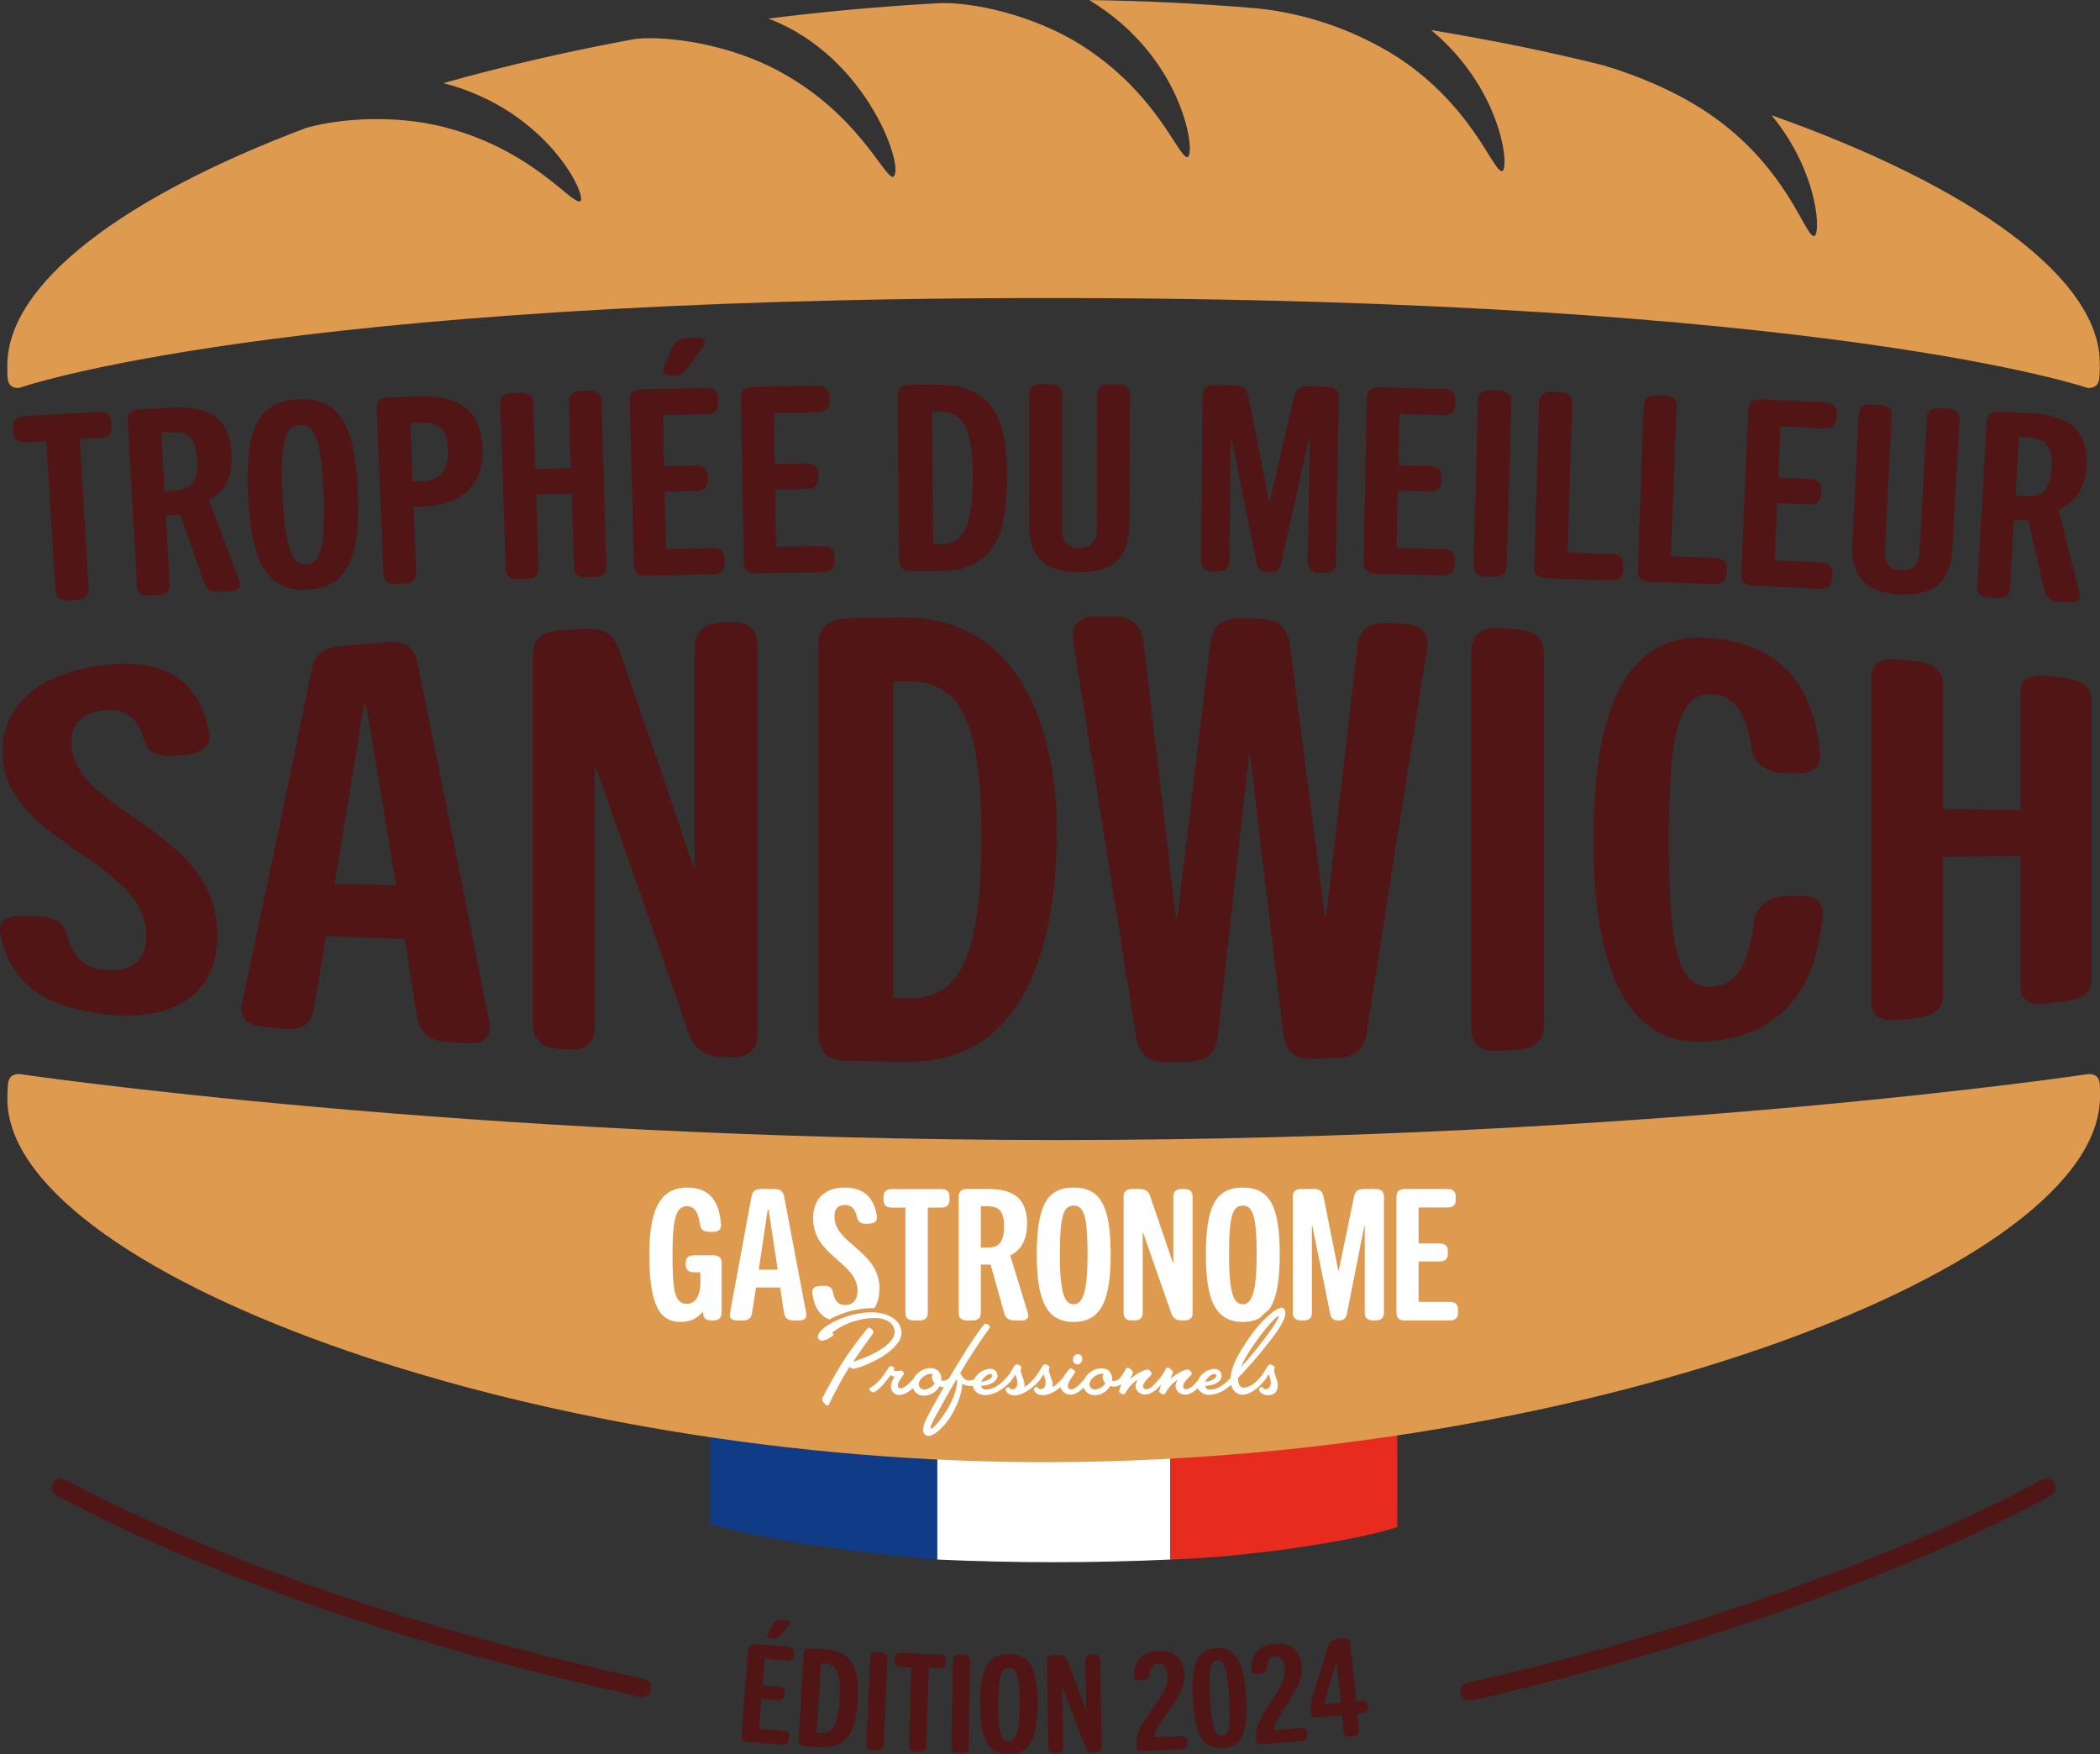 <svg xmlns="http://www.w3.org/2000/svg" xmlns:xlink="http://www.w3.org/1999/xlink" id="Calque_2" data-name="Calque 2" viewBox="0 0 231.98 193.79"><rect x="0" y="0" width="231.98" height="193.79" fill="#333333" stroke="none"/><defs><clipPath id="clippath"><path d="M231.97,40.43c-.05,1.4.08,2.43-1.33,2.43,0,0-28.97-9.94-114.77-9.94S2.09,42.86,2.09,42.86c-1.41,0-1.27-1.03-1.28-2.43-.06-9.13,12.96-18.75,33.04-26.31,3.49-.99,9.68-1.54,15.41-.03,9.43,2.47,13.78,8.36,14.79,8.16,1.02-.19-3.32-10.03-15.07-13.07,6.66-1.87,13.79-3.52,21.25-4.89.03,0,.06,0,.1,0,3.38-.34,10.25.54,15.96,3.7,8.54,4.72,11.29,11.49,12.34,11.55,1.48-.5-2.61-13.29-13.76-17.49,6.17-.77,12.48-1.35,18.88-1.7h-.01c3.37-.15,10.24,1.15,15.81,4.7,8.21,5.25,10.54,12.17,11.58,12.3,1.04.12-.12-10.89-10.8-17.34,6.2.07,12.38.39,18.46.91,4.27.4,10.15,1.89,15.72,5.48,8.12,5.39,10.33,12.35,11.37,12.5.94.14.23-8.94-7.79-15.58,6.59,1.09,12.76,2.33,19.01,3.89,3.7,1.09,8.56,3.04,12.45,5.88,7.88,5.73,9.78,12.8,10.8,12.99.82.15.68-6.89-4.65-13.35,22.04,7.8,36.58,18.1,36.25,27.7Z" style="fill: none; stroke-width: 0px;"></path></clipPath></defs><g id="Calque_1-2" data-name="Calque 1"><g><g><g><path d="M87.15,192.15c-.03.33-.21.6-.76.56l-3.83-.31c-.38-.03-.7-.19-.66-.67l.76-9.56c.04-.48.38-.59.76-.56l3.64.29c.55.04.69.34.66.67l-.02.29c-.03.33-.21.6-.76.56l-2.46-.2-.24,2.96,1.79.14c.55.04.69.34.66.67l-.02.24c-.03.33-.21.6-.76.56l-1.79-.14-.26,3.32,2.65.21c.55.04.69.34.66.67l-.02.29ZM85.37,179.43c.25-.45.6-.53,1.02-.49l.49.04c.31.02.56.23.29.54l-.98,1.1c-.31.35-.47.42-.85.39l-.19-.02c-.29-.02-.53-.16-.32-.52l.55-1.03Z" style="fill: #501514; stroke-width: 0px;"></path><path d="M90.44,192.98l-1.56-.09c-.38-.02-.7-.18-.67-.66l.58-9.57c.03-.48.37-.6.75-.57l1.34.08c2.95.18,4.12,1.55,3.88,5.55-.21,3.55-1.13,5.46-4.31,5.27ZM90.22,191.41l.43.03c1.37.08,1.94-1.05,2.11-3.85.18-2.98-.42-3.79-1.79-3.87l-.29-.02-.46,7.71Z" style="fill: #501514; stroke-width: 0px;"></path><path d="M97.61,192.74c-.02.48-.36.6-.74.59l-.49-.02c-.38-.02-.71-.17-.68-.65l.43-9.58c.02-.48.36-.6.74-.59l.49.02c.38.02.71.17.68.65l-.43,9.58Z" style="fill: #501514; stroke-width: 0px;"></path><path d="M102.32,192.91c-.01.48-.35.61-.73.6l-.49-.02c-.38-.01-.71-.16-.69-.64l.27-8.68-1.16-.04c-.56-.02-.7-.31-.69-.64v-.29c.02-.33.19-.61.74-.6l4.22.14c.56.02.7.31.69.64v.29c-.02.33-.19.61-.74.59l-1.15-.04-.27,8.68Z" style="fill: #501514; stroke-width: 0px;"></path><path d="M107.01,193.01c0,.48-.34.61-.72.61h-.49c-.38-.02-.71-.16-.7-.64l.17-9.59c0-.48.34-.61.72-.61h.49c.38.02.71.16.7.64l-.17,9.59Z" style="fill: #501514; stroke-width: 0px;"></path><path d="M111.43,193.79c-2.38,0-3.16-1.85-3.15-5.56.01-3.98.85-5.52,3.18-5.51,2.31,0,3.16,1.55,3.15,5.53-.01,3.71-.8,5.55-3.18,5.54ZM111.44,192.34c.78,0,1.19-.93,1.2-4.1,0-3.05-.3-4.03-1.17-4.03-.89,0-1.19.98-1.2,4.02-.01,3.17.37,4.1,1.17,4.11Z" style="fill: #501514; stroke-width: 0px;"></path><path d="M121.72,192.95c0,.48-.32.62-.7.63h-.19c-.42.01-.75-.09-.93-.57l-2.53-6.61h-.04s.11,6.62.11,6.62c0,.48-.32.62-.7.63h-.21c-.38,0-.72-.12-.72-.6l-.16-9.59c0-.48.32-.62.7-.63h.64c.42-.02.75.08.93.56l2.04,5.47h.03s-.09-5.47-.09-5.47c0-.48.32-.62.7-.63h.23c.38-.01.72.12.72.6l.16,9.59Z" style="fill: #501514; stroke-width: 0px;"></path><path d="M131.17,192.58c.01.33-.13.62-.68.65l-4.55.2c-.23,0-.41-.13-.41-.33l-.02-.38c-.04-.96.47-1.98,1.1-2.96,1.03-1.57,2.44-3.07,2.37-4.56-.04-.83-.27-1.47-1.06-1.43-.56.02-.85.42-.94,1.2-.05.35-.22.63-.79.65h-.26c-.54.04-.69-.24-.67-.58.13-1.74.95-2.59,2.67-2.67,2.03-.09,2.83.99,2.9,2.68.08,1.84-1.66,3.73-2.65,5.28-.36.57-.65,1.13-.66,1.57l2.9-.13c.56-.02.73.25.74.59v.21Z" style="fill: #501514; stroke-width: 0px;"></path><path d="M135.06,193.09c-2.14.13-3.03-1.37-3.28-5.29-.24-3.87.43-5.62,2.58-5.75,2.15-.13,3.04,1.52,3.28,5.38.25,3.93-.45,5.53-2.59,5.66ZM134.98,191.73c.83-.05.99-1.12.8-4.19-.19-3.01-.51-4.2-1.32-4.15-.82.05-.97,1.27-.78,4.28.19,3.07.47,4.11,1.3,4.06Z" style="fill: #501514; stroke-width: 0px;"></path><path d="M144.39,191.65c.03.33-.11.63-.66.67l-4.54.37c-.23.02-.41-.12-.43-.31l-.03-.38c-.08-.96.4-2,1-3,.97-1.61,2.33-3.15,2.21-4.64-.07-.83-.33-1.46-1.11-1.39-.55.04-.84.45-.89,1.24-.04.35-.19.64-.76.68l-.26.02c-.54.04-.7-.23-.69-.56.07-1.75.85-2.63,2.57-2.77,2.03-.16,2.86.89,3,2.57.15,1.83-1.52,3.78-2.46,5.37-.34.59-.6,1.15-.6,1.59l2.89-.23c.55-.04.73.23.76.56l.02.21Z" style="fill: #501514; stroke-width: 0px;"></path><path d="M150.13,191.09c.05.48-.27.65-.65.69l-.28.03c-.38.04-.72-.06-.77-.54l-.18-1.82-2.67.27c-.38.04-.72-.06-.77-.54l-.04-.4c-.04-.36.03-.7.14-1.06l1.85-5.99c.1-.36.48-.62.89-.67l.74-.07c.38-.04.72.06.77.54l.64,6.39.54-.05c.55-.06.74.21.77.54v.13c.05.33-.08.63-.63.69l-.54.05.18,1.82ZM148.12,188.08l-.46-4.56h-.03s-1.39,4.75-1.39,4.75l1.89-.19Z" style="fill: #501514; stroke-width: 0px;"></path></g><path d="M162.31,187.85c-.46,0-.87-.32-.97-.78-.12-.54.22-1.07.76-1.19,22.85-5.11,47.77-13.91,63.48-22.43.49-.26,1.09-.08,1.36.4.26.49.08,1.09-.4,1.36-15.86,8.6-40.98,17.48-64,22.63-.07.02-.15.02-.22.02Z" style="fill: #501615; stroke-width: 0px;"></path><path d="M70.97,187.44c-.07,0-.14,0-.21-.02-24.93-5.41-47.84-13.31-64.5-22.22-.49-.26-.67-.87-.41-1.35s.87-.67,1.35-.41c16.5,8.83,39.22,16.65,63.98,22.03.54.12.88.65.77,1.19-.1.47-.52.79-.98.79Z" style="fill: #501615; stroke-width: 0px;"></path></g><g><path d="M129.27,172.27c-8.55.39-17.21.39-25.75,0,0-3.97,0-7.94,0-11.91,8.55.39,17.2.39,25.75,0,0,3.97,0,7.94,0,11.91Z" style="fill: #fff; stroke-width: 0px;"></path><path d="M154.36,157.81c0,3.62,0,7.25,0,10.87-.02-.03-2.35.99-11.33,2.32-9.02,1.26-13.78,1.24-13.76,1.27,0-3.97,0-7.94,0-11.91,8.55-.44,16.98-1.27,25.09-2.54Z" style="fill: #e82b1f; stroke-width: 0px;"></path><path d="M103.52,160.35c0,3.97,0,7.94,0,11.91,0-.01-5.7-.38-13.73-1.59-8.53-1.34-11.35-2.35-11.37-2.32,0-3.46,0-6.93,0-10.39,8.11,1.22,16.55,2,25.09,2.39Z" style="fill: #103b86; stroke-width: 0px;"></path></g><path d="M.82,121.07c-.64,19.01,56.94,40.74,115.77,40.44,58.92-.3,115.52-21.44,115.39-40.44,0-1.41.13-2.43-1.28-2.43,0,0-48.33,7.29-113.78,7.29S2.15,118.64,2.15,118.64c-1.41,0-1.28,1.03-1.33,2.43Z" style="fill: #de9a4f; stroke-width: 0px;"></path><g><path d="M9.76,65c.06.92-.56,1.21-1.29,1.25-.31.02-.62.04-.92.06-.73.04-1.37-.18-1.43-1.09-.33-5.5-.67-11-1-16.49-.75.05-1.49.09-2.24.14-1.07.07-1.4-.46-1.44-1.09-.01-.18-.02-.36-.03-.54-.04-.63.23-1.19,1.3-1.26,2.71-.17,5.42-.33,8.13-.49,1.07-.06,1.4.47,1.44,1.1.01.18.02.36.03.54.04.63-.24,1.19-1.3,1.25-.73.04-1.47.09-2.2.13.32,5.5.65,11,.97,16.49Z" style="fill: #501514; stroke-width: 0px;"></path><path d="M26.41,64.12c.3.82-.24,1.16-.94,1.2-.4.02-.79.04-1.19.06-.79.04-1.44-.16-1.75-1.06-.87-2.49-1.74-4.98-2.62-7.48-.53.03-1.06.06-1.59.09.14,2.52.27,5.04.41,7.56.05.92-.56,1.21-1.29,1.25-.3.02-.6.03-.89.05-.73.04-1.37-.18-1.42-1.1-.34-6.07-.68-12.14-1.02-18.22-.05-.92.57-1.21,1.3-1.25,1.15-.06,2.3-.13,3.45-.19,4.25-.23,6.53,1.13,6.73,5.14.13,2.58-.86,4.21-2.52,5.07,1.12,2.96,2.23,5.92,3.34,8.88ZM18.17,54.26c.38-.02.75-.04,1.13-.06,1.8-.1,2.62-.97,2.49-3.49-.15-2.84-1.43-3.06-3.17-2.96-.27.01-.53.03-.8.04.12,2.16.23,4.32.35,6.47Z" style="fill: #501514; stroke-width: 0px;"></path><path d="M33.95,65.14c-4.53.21-6.19-3.21-6.54-10.26-.37-7.56,1.09-10.57,5.58-10.77,4.45-.2,6.22,2.66,6.53,10.22.3,7.05-1.05,10.61-5.58,10.81ZM33.83,62.39c1.49-.07,2.17-1.88,1.91-7.9-.26-5.79-.94-7.63-2.61-7.55-1.71.08-2.19,1.97-1.92,7.76.28,6.02,1.1,7.76,2.62,7.69Z" style="fill: #501514; stroke-width: 0px;"></path><path d="M45.97,63.23c.04.92-.58,1.2-1.31,1.23-.3.01-.6.02-.89.04-.73.03-1.37-.2-1.41-1.12-.25-6.08-.5-12.15-.74-18.23-.04-.92.59-1.2,1.33-1.23,1.08-.04,2.17-.09,3.25-.13,4.55-.17,6.96,1.56,7.1,5.74.13,3.99-2.18,6.24-6.51,6.41-.37.01-.73.03-1.1.04.09,2.42.19,4.83.28,7.25ZM45.58,53.19c.41-.02.82-.03,1.23-.05,1.9-.07,2.75-1.34,2.68-3.46-.09-2.41-1.15-3.09-3.06-3.01-.37.01-.74.03-1.1.04.08,2.16.17,4.32.25,6.48Z" style="fill: #501514; stroke-width: 0px;"></path><path d="M66.97,62.53c.03.92-.6,1.19-1.32,1.21-.29,0-.57.02-.86.02-.73.02-1.36-.22-1.39-1.14-.08-2.7-.16-5.41-.24-8.11-1.31.04-2.62.08-3.93.12.08,2.7.17,5.41.25,8.11.03.92-.59,1.2-1.32,1.22-.3,0-.6.02-.89.03-.73.02-1.36-.21-1.4-1.13-.2-6.08-.41-12.16-.61-18.23-.03-.92.6-1.2,1.33-1.22.3,0,.6-.02.9-.03.74-.02,1.38.21,1.41,1.13.08,2.44.15,4.87.23,7.31,1.31-.04,2.62-.08,3.93-.12-.07-2.44-.14-4.87-.21-7.31-.03-.92.6-1.19,1.34-1.22.29,0,.58-.02.87-.02.74-.02,1.38.22,1.4,1.14.17,6.08.33,12.16.5,18.24Z" style="fill: #501514; stroke-width: 0px;"></path><path d="M80.06,62.22c.01.63-.28,1.18-1.33,1.2-2.44.05-4.88.11-7.32.17-.73.02-1.36-.22-1.39-1.14-.16-6.08-.31-12.16-.46-18.24-.02-.92.6-1.19,1.34-1.21,2.34-.06,4.69-.11,7.03-.16,1.07-.02,1.38.52,1.4,1.15,0,.18,0,.36.01.55.01.63-.28,1.18-1.35,1.2-1.58.03-3.17.07-4.75.11.04,1.88.09,3.77.13,5.65,1.15-.03,2.29-.05,3.43-.08,1.07-.02,1.38.52,1.39,1.15,0,.15,0,.31,0,.46.01.63-.27,1.18-1.34,1.2-1.14.02-2.29.05-3.43.08.05,2.11.1,4.23.15,6.34,1.69-.04,3.38-.08,5.07-.11,1.06-.02,1.37.52,1.38,1.15,0,.18,0,.36.01.54ZM74.21,38.48c.38-.9,1.05-1.11,1.86-1.13.31,0,.63-.01.94-.02.6-.01,1.11.32.66.96-.55.76-1.11,1.52-1.66,2.27-.52.73-.82.88-1.56.9-.12,0-.24,0-.37,0-.57.01-1.04-.21-.73-.93.29-.69.57-1.37.86-2.06Z" style="fill: #501514; stroke-width: 0px;"></path><path d="M92.22,62.02c0,.63-.28,1.18-1.34,1.19-2.44.03-4.88.07-7.32.12-.73.01-1.36-.23-1.38-1.15-.11-6.08-.23-12.16-.34-18.24-.02-.92.62-1.19,1.35-1.2,2.34-.04,4.69-.08,7.03-.11,1.07-.02,1.38.53,1.39,1.16,0,.18,0,.36,0,.55.01.63-.29,1.18-1.36,1.19-1.58.02-3.17.05-4.75.07.03,1.88.06,3.77.09,5.65,1.14-.02,2.29-.04,3.43-.05,1.07-.02,1.37.53,1.38,1.16,0,.15,0,.31,0,.46,0,.63-.28,1.18-1.35,1.2-1.14.02-2.29.04-3.43.05.04,2.11.07,4.23.11,6.34,1.69-.03,3.38-.05,5.07-.08,1.06-.01,1.37.53,1.38,1.16,0,.18,0,.36,0,.54Z" style="fill: #501514; stroke-width: 0px;"></path><path d="M103.69,63.08c-.99,0-1.99.01-2.98.02-.73,0-1.36-.25-1.37-1.16-.06-6.08-.11-12.16-.17-18.24,0-.92.63-1.18,1.36-1.19.86,0,1.72-.01,2.58-.02,5.7-.04,8.12,2.43,8.13,10.06.02,6.77-1.5,10.5-7.55,10.54ZM103.08,60.13c.28,0,.55,0,.83,0,2.62-.02,3.57-2.23,3.55-7.57-.02-5.68-1.27-7.14-3.91-7.12-.19,0-.38,0-.57,0,.04,4.9.07,9.79.11,14.69Z" style="fill: #501514; stroke-width: 0px;"></path><path d="M121.16,58.23c.01-4.87.03-9.73.04-14.6,0-.92.64-1.17,1.38-1.17.29,0,.58,0,.87,0,.74,0,1.37.26,1.37,1.18-.02,4.77-.05,9.54-.07,14.31-.02,3.64-1.81,5.27-5.56,5.26-3.71,0-5.5-1.64-5.5-5.28,0-4.77-.01-9.54-.02-14.31,0-.92.63-1.18,1.37-1.18.3,0,.6,0,.91,0,.74,0,1.37.26,1.37,1.18,0,4.87,0,9.73,0,14.6,0,1.72.69,2.32,1.92,2.33,1.23,0,1.93-.6,1.93-2.32Z" style="fill: #501514; stroke-width: 0px;"></path><path d="M147.59,62.14c-.01.92-.65,1.17-1.38,1.15-.13,0-.26,0-.4,0-.73-.01-1.35-.28-1.34-1.2.07-4.56.14-9.12.21-13.68-.02,0-.04,0-.07,0-1.04,4.62-2.07,9.24-3.1,13.87-.14.69-.68.94-1.31.93-.02,0-.04,0-.07,0-.66,0-1.19-.27-1.31-.96-.93-4.65-1.86-9.3-2.8-13.95-.02,0-.04,0-.07,0-.05,4.56-.1,9.12-.15,13.68,0,.92-.64,1.17-1.37,1.16-.13,0-.26,0-.4,0-.73,0-1.35-.27-1.35-1.19.06-6.08.11-12.16.17-18.24,0-.92.65-1.17,1.38-1.16.69,0,1.39.01,2.08.02.8,0,1.4.22,1.59,1.17.77,3.9,1.53,7.8,2.29,11.71.02,0,.04,0,.07,0,.89-3.88,1.79-7.76,2.7-11.64.21-.94.85-1.14,1.66-1.12.64,0,1.27.02,1.91.03.74.01,1.37.28,1.35,1.2-.11,6.08-.21,12.16-.32,18.24Z" style="fill: #501514; stroke-width: 0px;"></path><path d="M160.68,62.41c-.01.63-.33,1.17-1.39,1.14-2.44-.06-4.88-.11-7.32-.16-.73-.01-1.35-.28-1.34-1.2.12-6.08.23-12.16.35-18.24.02-.92.66-1.16,1.4-1.15,2.34.05,4.69.1,7.03.15,1.07.03,1.36.58,1.34,1.21,0,.18,0,.36-.01.55-.02.63-.33,1.17-1.4,1.14-1.58-.04-3.17-.07-4.75-.11-.04,1.88-.08,3.77-.12,5.65,1.14.02,2.29.05,3.43.08,1.07.02,1.35.58,1.34,1.21,0,.15,0,.31-.01.46-.01.63-.33,1.17-1.39,1.14-1.14-.03-2.29-.05-3.43-.08-.04,2.11-.09,4.23-.13,6.34,1.69.04,3.38.07,5.07.11,1.06.03,1.35.58,1.33,1.21,0,.18,0,.36-.01.54Z" style="fill: #501514; stroke-width: 0px;"></path><path d="M166.44,62.56c-.02.92-.66,1.16-1.39,1.14-.31,0-.62-.02-.93-.02-.73-.02-1.35-.29-1.33-1.21.16-6.08.31-12.16.47-18.24.02-.92.67-1.16,1.4-1.14.31,0,.62.02.94.03.74.02,1.37.3,1.34,1.21-.17,6.08-.34,12.16-.51,18.24Z" style="fill: #501514; stroke-width: 0px;"></path><path d="M179.3,62.97c-.02.63-.34,1.16-1.4,1.13-2.36-.08-4.72-.16-7.09-.23-.73-.02-1.35-.3-1.32-1.22.18-6.08.36-12.16.54-18.24.03-.92.67-1.16,1.41-1.13.3,0,.6.02.9.03.74.02,1.37.3,1.34,1.22-.17,5.51-.35,11.01-.52,16.52,1.61.05,3.23.1,4.84.16,1.06.04,1.34.59,1.32,1.22,0,.18-.01.36-.02.54Z" style="fill: #501514; stroke-width: 0px;"></path><path d="M190.72,63.4c-.03.63-.35,1.16-1.41,1.12-2.36-.1-4.72-.19-7.08-.27-.73-.03-1.35-.31-1.31-1.22.22-6.08.44-12.16.65-18.23.03-.92.68-1.15,1.41-1.13.3.01.6.02.9.03.74.03,1.36.31,1.33,1.23-.21,5.5-.42,11.01-.62,16.51,1.61.06,3.23.12,4.84.19,1.06.04,1.34.6,1.31,1.23,0,.18-.01.36-.02.54Z" style="fill: #501514; stroke-width: 0px;"></path><path d="M202.38,63.92c-.03.63-.35,1.16-1.41,1.11-2.44-.11-4.88-.22-7.31-.33-.73-.03-1.34-.32-1.31-1.23.26-6.08.51-12.15.77-18.23.04-.92.69-1.15,1.42-1.12,2.34.1,4.69.21,7.03.32,1.07.05,1.35.61,1.32,1.24,0,.18-.02.36-.03.54-.03.63-.36,1.16-1.43,1.11-1.58-.07-3.16-.15-4.74-.22-.08,1.88-.17,3.76-.25,5.65,1.14.05,2.29.1,3.43.15,1.07.05,1.34.61,1.31,1.24,0,.15-.01.31-.02.46-.03.63-.35,1.16-1.42,1.11-1.14-.05-2.28-.1-3.42-.15-.09,2.11-.19,4.22-.28,6.33,1.69.07,3.38.15,5.07.23,1.06.05,1.33.61,1.3,1.24,0,.18-.02.36-.03.54Z" style="fill: #501514; stroke-width: 0px;"></path><path d="M212.07,60.76c.26-4.86.51-9.72.77-14.58.05-.92.7-1.14,1.43-1.1.29.02.58.03.87.05.74.04,1.36.33,1.31,1.25-.26,4.76-.52,9.53-.79,14.29-.2,3.64-2.08,5.17-5.81,4.98-3.7-.19-5.41-1.91-5.23-5.55.23-4.77.47-9.53.7-14.3.05-.92.69-1.14,1.43-1.11.3.01.6.03.9.05.74.04,1.36.33,1.31,1.24-.25,4.86-.49,9.72-.74,14.58-.09,1.72.58,2.36,1.8,2.42,1.23.06,1.96-.5,2.04-2.22Z" style="fill: #501514; stroke-width: 0px;"></path><path d="M229.72,65.46c.21.85-.37,1.13-1.07,1.08-.4-.02-.79-.05-1.19-.07-.79-.05-1.41-.32-1.62-1.25-.58-2.57-1.17-5.15-1.77-7.72-.53-.03-1.06-.06-1.6-.09-.15,2.52-.3,5.04-.44,7.56-.05.92-.7,1.14-1.42,1.1-.3-.02-.6-.03-.89-.05-.73-.04-1.34-.34-1.29-1.25.34-6.07.69-12.14,1.03-18.22.05-.92.7-1.14,1.44-1.1,1.15.07,2.3.13,3.45.2,4.25.25,6.36,1.86,6.11,5.86-.16,2.58-1.32,4.08-3.07,4.75.78,3.07,1.56,6.13,2.33,9.2ZM222.64,54.74c.38.02.75.04,1.13.07,1.79.11,2.71-.67,2.87-3.19.17-2.83-1.08-3.2-2.82-3.3-.27-.02-.53-.03-.8-.05-.13,2.16-.25,4.31-.38,6.47Z" style="fill: #501514; stroke-width: 0px;"></path></g><g><path d="M79.71,145.03c0,.65-.43.83-.92.83h-.18c-.52,0-.94-.16-.94-.83v-.16c-.74.87-1.52,1.15-2.49,1.15-2.29,0-3.45-1.78-3.45-7.46,0-4.14.79-7.38,4.15-7.38,2.76,0,3.57,1.78,3.77,4.06.04.44-.13.83-.85.83h-.43c-.76,0-.99-.36-1.05-.83-.16-1.23-.56-2-1.44-2-1.19,0-1.59,1.35-1.59,5.32s.22,5.46,1.59,5.46c1.08,0,1.5-1.15,1.5-2.45,0-.32,0-.73-.04-1.03h-.67c-.72,0-.92-.38-.92-.83v-.22c0-.44.2-.83.92-.83h2.13c.49,0,.92.18.92.83v5.54Z" style="fill: #fff; stroke-width: 0px;"></path><path d="M89.06,145.05l-2.44-12.9c-.14-.67-.56-.81-1.08-.81h-1.44c-.52,0-.96.14-1.08.81l-2.38,12.9c-.11.63.29.81.76.81h.65c.52,0,.94-.16,1.03-.83l.43-2.81h2.67l.43,2.81c.09.67.54.83,1.05.83h.63c.47,0,.87-.18.76-.81ZM83.82,140.25l.99-6.65h.09l1.01,6.65h-2.08Z" style="fill: #fff; stroke-width: 0px;"></path><path d="M97.14,142.4c0,.82-.19,1.53-.54,2.1-.09,0-.19,0-.29,0-1.68,0-3.45.55-4.7,1.25-1.1-.44-1.66-1.4-1.87-2.83-.07-.44.07-.83.78-.87l.43-.02c.74-.04.99.3,1.08.77.18.93.56,1.35,1.35,1.35.85,0,1.35-.59,1.35-1.56,0-3.17-4.91-3.82-4.91-8.01,0-2.06,1.21-3.4,3.48-3.4s3.25,1.25,3.56,3.11c.07.45-.07.83-.78.87l-.31.02c-.78.04-1.01-.3-1.12-.77-.16-.81-.56-1.31-1.3-1.31-.83,0-1.17.48-1.17,1.27,0,3.09,4.98,3.72,4.98,8.03Z" style="fill: #fff; stroke-width: 0px;"></path><path d="M102.49,145.03c0,.65-.43.83-.92.83h-.63c-.49,0-.92-.18-.92-.83v-11.64h-1.5c-.72,0-.92-.38-.92-.83v-.38c0-.44.2-.83.92-.83h5.45c.72,0,.92.38.92.83v.38c0,.44-.2.83-.92.83h-1.48v11.64Z" style="fill: #fff; stroke-width: 0px;"></path><path d="M113.55,145.05l-1.95-6.37c1.14-.55,1.86-1.66,1.86-3.48,0-2.83-1.48-3.86-4.33-3.86h-2.31c-.49,0-.92.18-.92.83v12.86c0,.65.43.83.92.83h.61c.49,0,.92-.18.92-.83v-5.34h1.08l1.5,5.36c.18.65.61.81,1.14.81h.81c.47,0,.85-.22.67-.81ZM109.11,137.81h-.76v-4.57h.54c1.17,0,2.02.2,2.02,2.2,0,1.78-.58,2.37-1.79,2.37Z" style="fill: #fff; stroke-width: 0px;"></path><path d="M118.61,131.18c-3,0-4.08,2.06-4.08,7.4,0,4.97,1.01,7.44,4.08,7.44s4.08-2.47,4.08-7.44c0-5.34-1.1-7.4-4.08-7.4ZM118.61,144.07c-1.03,0-1.53-1.25-1.53-5.5s.38-5.4,1.53-5.4,1.53,1.31,1.53,5.4-.52,5.5-1.53,5.5Z" style="fill: #fff; stroke-width: 0px;"></path><path d="M131.75,145.03c0,.65-.43.83-.92.83h-.25c-.54,0-.96-.14-1.19-.79l-3.12-8.92h-.04v8.88c0,.65-.43.83-.92.83h-.27c-.49,0-.92-.18-.92-.83v-12.86c0-.65.43-.83.92-.83h.83c.54,0,.96.14,1.19.79l2.51,7.38h.04v-7.34c0-.65.43-.83.92-.83h.29c.49,0,.92.18.92.83v12.86Z" style="fill: #fff; stroke-width: 0px;"></path><path d="M137.29,131.18c-3,0-4.08,2.06-4.08,7.4,0,4.97,1.01,7.44,4.08,7.44.74,0,1.36-.14,1.87-.43.34-.36.69-.68,1.03-.94h0c.85-1.21,1.18-3.24,1.18-6.07,0-5.34-1.1-7.4-4.08-7.4ZM137.29,144.07c-1.03,0-1.52-1.25-1.52-5.5s.38-5.4,1.52-5.4,1.53,1.31,1.53,5.4-.52,5.5-1.53,5.5Z" style="fill: #fff; stroke-width: 0px;"></path><path d="M152.87,145.03c0,.65-.43.83-.92.83h-.27c-.49,0-.92-.18-.92-.83v-9.64h-.04l-1.95,9.81c-.09.49-.45.67-.87.67h-.04c-.45,0-.81-.18-.9-.67l-2-9.81h-.04v9.64c0,.65-.43.83-.92.83h-.27c-.49,0-.92-.18-.92-.83v-12.86c0-.65.43-.83.92-.83h1.39c.54,0,.94.14,1.08.81l1.64,8.23h.04l1.7-8.23c.13-.67.56-.81,1.1-.81h1.28c.49,0,.92.18.92.83v12.86Z" style="fill: #fff; stroke-width: 0px;"></path><path d="M161.06,145.03c0,.44-.2.83-.92.83h-4.96c-.49,0-.92-.18-.92-.83v-12.86c0-.65.43-.83.92-.83h4.71c.72,0,.92.38.92.83v.38c0,.44-.2.83-.92.83h-3.18v3.98h2.31c.72,0,.92.38.92.83v.32c0,.44-.2.83-.92.83h-2.31v4.47h3.43c.72,0,.92.38.92.83v.38Z" style="fill: #fff; stroke-width: 0px;"></path><path d="M119.53,149.88c-.08-.19-.24-.3-.45-.3-.18,0-.35.09-.46.25-.11.17-.13.39-.06.57.08.19.26.32.44.32s.34-.1.45-.26c.12-.18.14-.39.07-.57Z" style="fill: #fff; stroke-width: 0px;"></path><g><path d="M99.19,148.36c.42-.63.5-1.26.23-1.88-.38-.91-1.64-1.52-3.12-1.52-.04,0-.08,0-.12,0-1.24.02-2.65.36-3.86.94-1.37.65-2.15,1.43-1.94,1.93.04.09.19.27.42.27.25,0,.84-.25,1.19-.55.1-.08.07-.16.07-.18-.02-.05-.07-.09-.1-.12,0,0-.02-.02-.03-.03,0-.01.02-.03.08-.08h0c.95-.75,2.67-1.55,4.68-1.55.96,0,1.77.41,2.03,1.01.15.36.14.72-.03,1.08-.54,1.16-2.63,2.17-4.45,2.74.61-.92,1.3-1.87,2.16-3.07l.03-.04c.08-.1.05-.2.02-.28-.08-.2-.34-.39-.47-.39-.08,0-.15.1-.15.1-2.45,2.96-3.5,4.87-5.01,7.75-.02.06-.01.13.02.21.09.22.37.55.58.55.06,0,.12-.05.17-.17.89-1.8,1.52-2.95,2.24-4.07.14.1.33.19.41.19.5,0,3.82-1.2,4.95-2.89Z" style="fill: #fff; stroke-width: 0px;"></path><path d="M140.92,152.02c-.15-.39-.25-.68-.11-.9v-.02s.01-.05,0-.1c-.05-.12-.3-.28-.49-.28-.17,0-.25.11-.46.47-.03.05-.07.11-.1.16-.16.27-.33.55-.55.8l-.02.02c-.62.72-1.27,1.12-1.85,1.12-.23,0-.41-.22-.48-.4-.07-.16-.1-.39-.1-.68,1.16-1.2,2.28-2.49,3.41-3.94,1.1-1.4,2.08-2.8,1.76-3.55-.07-.17-.19-.27-.32-.27-.8,0-2.54,1.75-3.66,3.38-1.01,1.48-1.95,3.03-2.01,4.37-.28.32-1.22,1.3-2.28,1.3-.27,0-.42-.1-.52-.35h0s-.01-.04-.02-.06c.77-.02,1.44-.3,1.71-.71.14-.22.16-.46.06-.7-.12-.29-.39-.47-.72-.47-.76,0-1.58.57-1.83,1.26-.52.61-.87.98-1.38.98-.11,0-.2-.09-.24-.18-.13-.3.24-.74.4-.92.05-.06.12-.12.19-.19.2-.18.4-.37.34-.51-.06-.14-.3-.38-.46-.38-.37,0-1.21.46-1.91,1.03.04-.1.09-.18.12-.26.06-.13.11-.23.14-.32.03-.09.05-.14.01-.22-.07-.17-.38-.43-.56-.43-.1,0-.16.03-.2.11-.22.45-.47.83-.61.99l-.15.18c-.59.69-.95,1.11-1.49,1.11-.11,0-.2-.09-.24-.18-.13-.3.24-.74.4-.92.05-.06.12-.12.19-.19.19-.18.4-.37.34-.51-.06-.14-.3-.38-.46-.38-.37,0-1.21.46-1.91,1.03.04-.1.09-.18.12-.26.06-.13.11-.23.14-.32.03-.09.04-.14.01-.22-.07-.17-.39-.43-.56-.43-.1,0-.17.03-.2.11-.22.44-.47.83-.61.99-.21.24-.43.36-.71.36-.08,0-.14,0-.2-.03.03-.26,0-.48-.09-.69-.13-.31-.43-.68-1.11-.68-.75,0-1.58.54-1.88,1.22-.6.72-1.1,1.11-1.46,1.11-.16,0-.26-.07-.32-.21-.14-.33.22-.85.59-1.4.06-.08.11-.17.17-.25.03-.04.03-.07.01-.12-.06-.14-.36-.35-.5-.35-.03,0-.07.02-.1.05-.32.36-.57.7-.74,1l-.02.02c-.3.35-.6.71-1.15,1.02.05-.18.04-.41-.03-.69-.06-.2-.12-.37-.18-.53-.14-.39-.25-.67-.11-.9v-.02s.01-.05,0-.1c-.05-.12-.3-.28-.49-.28-.18,0-.27.13-.46.47-.04.06-.07.11-.1.17-.16.27-.33.55-.56.81l-.04.05c-.3.35-.6.7-1.14,1.02.05-.18.04-.41-.03-.69-.06-.19-.12-.37-.18-.53-.15-.39-.25-.68-.11-.9v-.02s.01-.05,0-.1c-.05-.12-.3-.28-.49-.28-.18,0-.27.13-.46.47-.03.06-.07.11-.1.17-.16.27-.33.55-.56.81h-.01c-.28.33-1.23,1.33-2.3,1.33-.27,0-.41-.1-.52-.35,0-.02-.02-.04-.02-.06.77-.02,1.44-.3,1.71-.71.14-.22.16-.46.06-.7-.12-.29-.39-.47-.72-.47-.72,0-1.48.49-1.79,1.15-.15.09-.32.14-.55.14-.41,0-.74-.28-1-.83,1.09-1.83,2.22-3.56,3.27-5h0s.03-.09,0-.15c-.07-.16-.32-.3-.47-.3-.07,0-.12.02-.14.05-1.17,1.46-2.73,4-3.83,5.88,0,0-.01.01-.02.02-.21.25-.43.36-.71.36-.08,0-.14,0-.2-.03.03-.26,0-.48-.09-.69-.13-.31-.43-.68-1.11-.68-.75,0-1.55.51-1.87,1.2-.61.68-1.1,1.04-1.42,1.04-.12,0-.23-.07-.28-.18-.15-.35.46-1.15.65-1.39.02-.03.03-.09,0-.13-.05-.11-.2-.26-.34-.26-.04,0-.09,0-.14.02-.08.01-.18.03-.29.03-.14,0-.32-.04-.35-.09-.01-.03,0-.06.02-.1.02-.05.05-.11.02-.17-.05-.12-.26-.19-.38-.19-.07,0-.12.02-.14.06-.28.41-.52.74-.68.97-.09.13-.16.22-.19.27-.02.03-.56.71-1.27,1.11-.08.05-.11.11-.07.2.06.13.27.29.44.29.05,0,.12-.03.17-.06.49-.29.82-.69,1.07-.99.06-.07.11-.13.15-.18.12-.14.41-.53.51-.68.09.09.27.17.46.18,0,0,0,.01-.02.02-.16.23-.58.85-.33,1.45.07.17.29.55.85.55.48,0,.97-.25,1.5-.77,0,0,0,0,0,.01.24.56.65.84,1.24.84.69,0,1.35-.4,1.69-1.02.14.05.29.07.46.07.01,0,.02,0,.03,0-.51.88-.98,1.73-1.38,2.46l-.03.05c-.5.92-1.08,1.96-.83,2.53.09.21.31.36.53.36.77,0,2.04-1.33,2.69-2.53.32-.58,1.05-2.03,1.05-3.26.25.18.57.28.86.28.1,0,.2-.01.31-.04.01.11.04.21.08.31.17.4.71.73,1.22.73,1.5,0,2.69-1.3,2.91-1.56.16-.19.36-.49.47-.73.01.03.02.05.03.08.07.18.14.34.18.55.07.34.03.63-.13.82-.1.13-.25.2-.4.2-.13,0-.24-.06-.35-.19-.03-.04-.06-.06-.11-.06-.08,0-.17.06-.23.15-.05.08-.07.16-.04.22.11.27.46.55.95.55,1.08,0,2.24-1.02,2.75-1.61h.01c.16-.2.35-.5.46-.73.01.03.02.05.03.08.07.18.14.34.18.55.07.34.03.63-.13.82-.1.13-.25.2-.4.2-.13,0-.24-.06-.35-.19-.03-.04-.06-.06-.11-.06-.08,0-.17.06-.23.15-.05.08-.07.16-.04.22.11.27.46.55.95.55.75,0,1.49-.47,1.99-.88.01.04.02.08.04.12.18.43.61.7,1.1.7.41,0,.88-.26,1.41-.78.24.56.65.84,1.24.84.69,0,1.35-.4,1.69-1.02.14.05.29.07.46.07.35,0,.59-.15.76-.29l-.18.61v.02c-.03.06-.07.16-.03.25.04.1.36.26.49.26.09,0,.16-.09.22-.2.37-.64.72-1.02,1.34-1.43-.26.4-.32.73-.18,1.05.15.36.55.61.97.61.68,0,1.3-.56,1.77-1.09l-.16.54v.02c-.03.06-.07.16-.03.25.04.1.36.26.49.26.09,0,.16-.09.22-.2.37-.64.72-1.02,1.34-1.43-.26.4-.32.73-.18,1.05.15.35.56.61.97.61.44,0,.9-.23,1.41-.71,0,0,0,0,0,0,.17.4.71.73,1.21.73,1.02,0,1.9-.59,2.46-1.1.03.09.05.17.09.25.18.42.62.84,1.13.84.75,0,1.62-.54,2.44-1.52l.03-.03c.16-.19.36-.49.47-.73.01.03.02.05.03.08.07.18.14.35.18.56.07.34.03.63-.13.82-.1.13-.25.2-.4.2-.13,0-.24-.06-.35-.19-.03-.04-.06-.06-.11-.06-.08,0-.17.06-.23.15-.05.08-.07.16-.04.22.11.27.46.55.95.55.42,0,.72-.13.91-.38.32-.43.18-1.05.12-1.23-.06-.19-.12-.37-.18-.53ZM141.08,145.45c.06-.04.11-.06.15-.06.03,0,.03,0,.03.02,0,.01,0,.04-.02.09h0c-.16.43-.64,1.17-1.52,2.33-.97,1.27-1.81,2.29-2.63,3.19.31-.79.85-1.7,1.58-2.72h0c1.26-1.77,2.15-2.68,2.41-2.84ZM133.15,152.64c.17-.45.69-.87.99-.87.15,0,.21.11.22.14.03.07,0,.14-.04.19-.16.25-.68.52-1.16.54ZM121.83,151.94c-.06.12-.04.29.03.47.07.16.15.3.26.4-.05.07-.12.15-.2.23l-.06.06c-.32.26-.62.39-.89.39-.25,0-.48-.14-.57-.36-.11-.27.01-.66.31-.93.3-.28.67-.45.99-.45.08,0,.16.01.24.04-.05.03-.09.08-.12.14ZM109.38,151.77c.15,0,.21.11.22.14.03.07,0,.14-.04.19-.16.25-.68.52-1.16.54.16-.45.69-.87.98-.87ZM104.67,155.63h0c-.66,1.12-1.58,2.18-1.81,2.18-.02,0-.04-.01-.05-.03-.05-.11.05-.51.77-1.76.12-.22.24-.43.36-.65.55-.99,1.12-2.02,1.73-3.03.21.67-.34,2.18-1,3.3ZM102.97,151.94c-.05.12-.04.29.03.47.07.16.15.3.26.4-.04.07-.11.14-.19.22-.02.02-.04.05-.07.07-.32.26-.62.39-.89.39-.25,0-.48-.14-.57-.36-.11-.27.01-.65.31-.93.3-.28.67-.45.99-.45.08,0,.16.01.24.04-.05.03-.09.08-.12.14Z" style="fill: #fff; stroke-width: 0px;"></path></g></g><g style="clip-path: url(#clippath);"><path d="M231.97,40.43c-.05,1.4.08,2.43-1.33,2.43,0,0-28.97-9.94-114.77-9.94S2.09,42.86,2.09,42.86c-1.41,0-1.27-1.03-1.28-2.43-.06-9.13,12.96-18.75,33.04-26.31,3.49-.99,9.68-1.54,15.41-.03,9.43,2.47,13.78,8.36,14.79,8.16,1.02-.19-3.32-10.03-15.07-13.07,6.66-1.87,13.79-3.52,21.25-4.89.03,0,.06,0,.1,0,3.38-.34,10.25.54,15.96,3.7,8.54,4.72,11.29,11.49,12.34,11.55,1.48-.5-2.61-13.29-13.76-17.49,6.17-.77,12.48-1.35,18.88-1.7h-.01c3.37-.15,10.24,1.15,15.81,4.7,8.21,5.25,10.54,12.17,11.58,12.3,1.04.12-.12-10.89-10.8-17.34,6.2.07,12.38.39,18.46.91,4.27.4,10.15,1.89,15.72,5.48,8.12,5.39,10.33,12.35,11.37,12.5.94.14.23-8.94-7.79-15.58,6.59,1.09,12.76,2.33,19.01,3.89,3.7,1.09,8.56,3.04,12.45,5.88,7.88,5.73,9.78,12.8,10.8,12.99.82.15.68-6.89-4.65-13.35,22.04,7.8,36.58,18.1,36.25,27.7Z" style="fill: #de9a4f; stroke-width: 0px;"></path></g><g><path d="M23.07,80.84c.22,1.22-.22,2.3-2.55,2.53-.41.04-.61.06-1.02.1-2.54.23-3.31-.67-3.63-1.87-.55-2.05-1.82-3.35-4.21-3.15-2.69.23-3.77,1.56-3.77,3.56,0,7.86,16.13,9.33,16.13,21.3,0,6.24-4.51,9.63-12.36,8.73-7.41-.85-10.66-3.92-11.61-8.91-.22-1.09.22-1.98,2.54-1.95.55.01.83.02,1.38.03,2.39.04,3.19.94,3.48,2.14.58,2.39,1.82,3.6,4.36,3.81,2.76.24,4.36-1.2,4.36-3.79,0-8.47-15.89-10.24-15.9-20.34,0-4.98,3.91-8.72,11.24-9.56,7.48-.86,10.54,2.28,11.56,7.36Z" style="fill: #501514; stroke-width: 0px;"></path><path d="M54.03,112.88c.37,1.98-.95,2.46-2.48,2.36-.82-.06-1.23-.08-2.04-.14-1.68-.12-3.14-.72-3.43-2.77-.55-3.46-.83-5.18-1.39-8.6-3.47-.13-5.21-.2-8.67-.35-.55,3.27-.83,4.9-1.38,8.13-.29,1.92-1.67,2.27-3.35,2.12-.84-.08-1.27-.12-2.11-.19-1.53-.14-2.84-.78-2.48-2.51,2.66-12.3,5.22-24.62,7.72-36.95.36-1.97,1.82-2.51,3.5-2.65,1.87-.16,2.8-.23,4.67-.38,1.68-.13,3.06.19,3.5,2.19,2.72,13.24,5.36,26.49,7.95,39.75ZM40.47,77.86c-.12,0-.17,0-.29.02-1.28,8-1.92,11.95-3.21,19.76,2.71.05,4.07.08,6.78.13-1.31-8.06-1.97-12.04-3.28-19.9Z" style="fill: #501514; stroke-width: 0px;"></path><path d="M83.69,114.13c0,2.15-1.39,2.71-3,2.65-.32-.01-.48-.02-.8-.03-1.75-.07-3.14-.59-3.87-2.75-3.32-9.73-6.7-19.44-10.16-29.12-.06,0-.09,0-.15,0,0,9.52,0,19.03,0,28.55,0,2.08-1.39,2.59-2.99,2.5-.35-.02-.53-.03-.88-.05-1.61-.09-2.99-.75-2.99-2.8,0-13.55,0-27.11,0-40.66,0-2.05,1.39-2.71,2.99-2.8,1.08-.06,1.62-.09,2.7-.15,1.75-.1,3.14.29,3.87,2.35,3.27,9.4,4.91,14.2,8.18,23.93.06,0,.09,0,.15,0,0-9.65,0-14.48,0-24.14,0-2.13,1.39-2.78,3-2.85.38-.01.57-.02.95-.04,1.61-.06,3,.5,3,2.65,0,14.25,0,28.5,0,42.75Z" style="fill: #501514; stroke-width: 0px;"></path><path d="M100,117.3c-2.63-.04-3.95-.07-6.58-.13-1.61-.04-3-.69-3-2.86,0-14.37,0-28.74,0-43.12,0-2.17,1.39-2.82,3-2.86,2.25-.05,3.38-.08,5.63-.12,13.79-.48,17.8,12.69,17.7,24.05-.09,10.73-2.83,25.32-16.75,25.03ZM98.68,110.24c.73,0,1.1.01,1.83.02,5.78.07,7.9-5.22,7.9-17.99,0-13.59-2.71-17.09-8.49-17.02-.5,0-.75,0-1.24.02,0,11.66,0,23.32,0,34.97Z" style="fill: #501514; stroke-width: 0px;"></path><path d="M150.98,114.01c-.37,2.29-1.76,2.81-3.44,2.87-.97.03-1.45.05-2.41.08-1.68.05-3.07-.45-3.36-2.68-1.22-10.23-2.44-20.47-3.66-30.71-.06,0-.09,0-.15,0-1.15,10.29-2.3,20.57-3.44,30.86-.22,2.25-1.61,2.83-3.29,2.86-.91.02-1.36.02-2.27.04-1.68.02-3.07-.44-3.44-2.77-2.32-14.55-4.64-29.11-6.95-43.66-.37-2.2,1.02-2.81,2.56-2.81.73,0,1.1,0,1.83.01,1.68.01,3.07.58,3.36,2.84,1.19,10.14,2.39,20.28,3.58,30.42.06,0,.09,0,.15,0,1.22-10.11,2.44-20.21,3.66-30.32.29-2.25,1.68-2.77,3.36-2.73.82.02,1.23.03,2.05.05,1.68.04,3.07.62,3.36,2.86,1.29,10,2.58,20,3.88,29.99.06,0,.09,0,.15,0,1.14-9.93,2.28-19.85,3.44-29.77.22-2.2,1.61-2.69,3.29-2.62.73.03,1.1.04,1.83.08,1.53.07,2.92.72,2.56,2.82-2.24,14.09-4.45,28.18-6.65,42.28Z" style="fill: #501514; stroke-width: 0px;"></path><path d="M170.56,113.17c0,2.05-1.39,2.72-2.99,2.8-.82.05-1.23.07-2.04.11-1.61.09-3-.43-3-2.53,0-13.87,0-27.74,0-41.62,0-2.09,1.39-2.61,3-2.53.82.04,1.23.07,2.04.11,1.61.09,2.99.75,2.99,2.8,0,13.61,0,27.23,0,40.84Z" style="fill: #501514; stroke-width: 0px;"></path><path d="M193.83,101.51c.17-1.34,1.6-2.48,3.28-2.53.58-.02.87-.02,1.46-.04,2.33-.06,2.91,1.02,2.76,2.29-.73,7.65-4.09,12.9-12.24,13.77-12.11,1.3-13.1-14.42-13.05-22.38.04-7.99.89-23.24,12.91-22.14,8.36.76,11.36,5.71,12.09,12.67.15,1.28-.44,2.35-2.77,2.28-.55-.02-.83-.03-1.38-.04-1.75-.05-3.15-1.18-3.35-2.55-.55-3.78-1.89-6.02-4.3-6.16-3.72-.22-4.89,3.92-4.89,15.94,0,13.07,1.17,16.59,4.89,16.37,2.84-.17,4.03-3.05,4.59-7.49Z" style="fill: #501514; stroke-width: 0px;"></path><path d="M231.04,108.24c0,1.56-1.38,2.17-2.97,2.36-.75.09-1.13.14-1.89.23-1.6.19-2.98-.11-2.98-1.75,0-5.81,0-8.72,0-14.53-3.43.04-5.14.06-8.57.09,0,6.11,0,9.17,0,15.29,0,1.73-1.38,2.36-2.98,2.53-.79.08-1.18.12-1.96.2-1.6.16-2.98-.21-2.98-2.01,0-11.93,0-23.86,0-35.8,0-1.8,1.38-2.17,2.98-2.01.79.08,1.18.12,1.96.2,1.6.17,2.98.8,2.98,2.53,0,5.51,0,8.26,0,13.77,3.43.06,5.14.1,8.57.17,0-5.24,0-7.86,0-13.09,0-1.64,1.38-1.95,2.98-1.75.75.09,1.13.14,1.89.23,1.59.19,2.97.81,2.97,2.36,0,10.33,0,20.65,0,30.98Z" style="fill: #501514; stroke-width: 0px;"></path></g></g></g></svg>